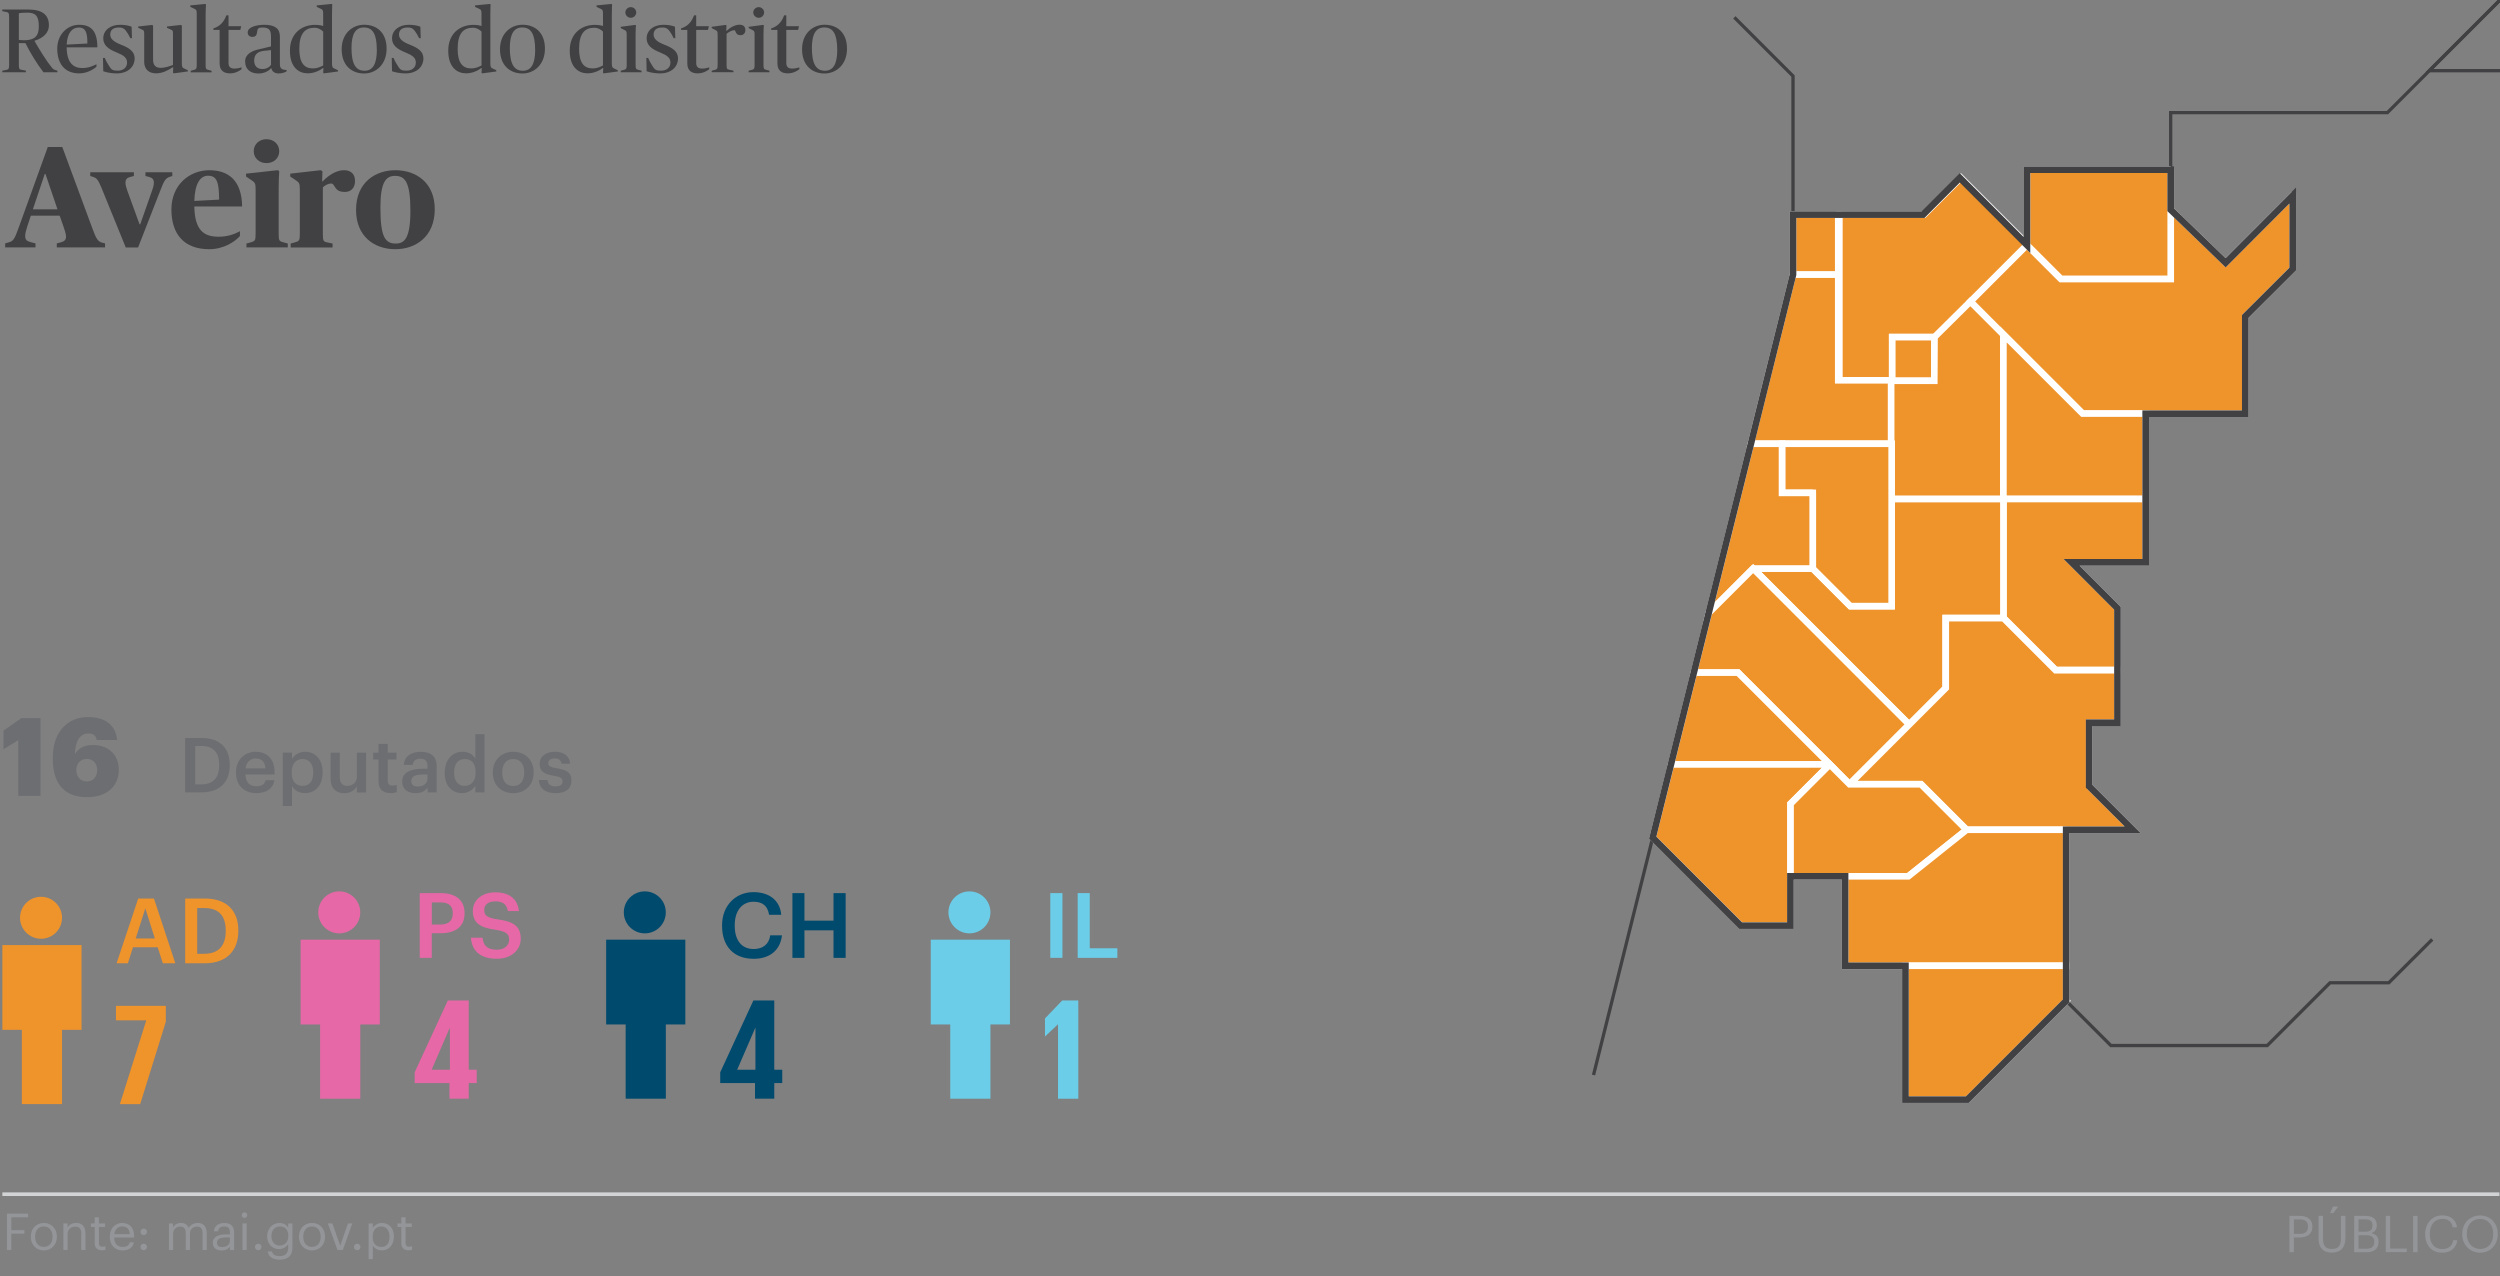 <?xml version="1.0" encoding="UTF-8"?><svg id="vip" xmlns="http://www.w3.org/2000/svg" width="690" height="352.18" viewBox="0 0 690 352.18"><rect x="0" y="0" width="690" height="352.18" fill="#808080" stroke="none"/><defs><style>.cls-1{fill:#004a6e;}.cls-2{stroke:#d1d3d4;}.cls-2,.cls-3,.cls-4{fill:none;}.cls-2,.cls-5{stroke-miterlimit:10;}.cls-6{fill:#6bcde8;}.cls-7{fill:#939598;}.cls-3{stroke-width:.91px;}.cls-3,.cls-4{stroke:#414042;}.cls-4,.cls-5{stroke-width:1.83px;}.cls-8{fill:#e768a7;}.cls-5{stroke:#fff;}.cls-5,.cls-9{fill:#ef932b;}.cls-10{fill:#6d6e71;}.cls-11{fill:#414042;}</style></defs><path class="cls-11" d="M.63,19.51l1.12-.22c.57-.1.77-.25.77-1.5V4.81c0-1.25-.2-1.37-.77-1.5l-1.12-.23v-.45h7.15c3.95,0,5.72,1.5,5.72,4.4,0,1.85-1.37,3.45-3.97,4.22v.08c1.32,2.32,3.32,5.55,4.77,7.32.27.35.55.58,1.02.7l.52.15v.45h-3.85c-1.82-2.4-3.65-5.37-4.97-8.05h-1.82v5.87c0,1.25.1,1.38.77,1.5l1.17.22v.45H.63v-.45ZM10.72,7.29c0-3.05-1.02-3.8-3.27-3.8-1.07,0-1.82.08-2.25.17v7.35s.72.1,1.42.1c2.9,0,4.1-1.1,4.1-3.82Z"/><path class="cls-11" d="M15.8,13.46c0-4,2.82-6.62,6.07-6.62s5,1.7,5,6.22h-8.47c.02,4.12,1.75,5.72,4.27,5.72,1.87,0,3.02-.6,3.95-1.05v.7c-.67.55-2.4,1.82-4.75,1.82-4.07,0-6.07-2.75-6.07-6.8ZM18.4,12.31l5.72-.3c0-3-.48-4.42-2.35-4.42s-3.2,1.47-3.37,4.72Z"/><path class="cls-11" d="M28.5,19.66l-.08-3.67h.5c.4.97.8,1.6,1.3,2.4.52.85.95,1.12,2.25,1.12,1.5,0,2.6-.85,2.6-2.22s-.92-2.02-2.95-2.85c-2.12-.85-3.62-1.9-3.62-3.85,0-2.32,2.05-3.75,4.62-3.75,1.35,0,2.35.2,3.2.53l.1,3.17h-.45c-.4-.85-.77-1.47-1.25-2.1-.6-.75-1.15-.85-1.9-.85-1.62,0-2.4.72-2.4,1.95,0,1.12.88,1.97,2.92,2.77,2.32.9,3.82,1.88,3.82,3.8,0,2.35-1.87,4.15-4.95,4.15-1.4,0-2.72-.25-3.72-.6Z"/><path class="cls-11" d="M39.8,16.98v-7.65c0-.92-.1-.95-.65-1.2l-1-.45v-.37l3.85-.43.25.2v9.4c0,1.45.65,2.25,2.12,2.25,1.2,0,2.47-.47,3.37-.8v-8.6c0-.92-.08-.95-.65-1.2l-1-.45v-.37l3.85-.43.25.2v10.32c0,1.12.15,1.28.73,1.55l.92.42v.35l-3.9.52-.18-.15.05-1.55h-.1c-1.3.88-2.9,1.7-4.6,1.7-2.07,0-3.32-1.15-3.32-3.27Z"/><path class="cls-11" d="M52.65,19.53l1-.28c.48-.12.65-.32.65-1.3V3.71c0-1-.17-1.05-.72-1.32l-1.05-.5v-.4l4.15-.4.17.15s-.1,1.3-.1,2.97v13.75c0,1.05.15,1.17.65,1.3l1,.28v.42h-5.75v-.42Z"/><path class="cls-11" d="M60.62,17.63v-9.37h-1.72v-.42c1.67-.52,2.9-1.7,3.57-3.6h.6v3h3.5l-.25,1.02h-3.25v9.12c0,1.07.52,1.55,1.65,1.55.72,0,1.45-.18,1.95-.33v.5c-.45.35-1.57,1.15-3.22,1.15-1.55,0-2.82-.72-2.82-2.62Z"/><path class="cls-11" d="M67.65,16.96c0-2.05,1.95-2.92,3.57-3.3l3.57-.85v-2.57c0-1.67-.25-2.65-2.32-2.65-1.07,0-1.37.25-1.47.97-.12.9-.25,1.62-1.32,1.62-.95,0-1.32-.6-1.32-1.22,0-1.55,2.57-2.12,4.62-2.12,2.95,0,4.27,1.1,4.27,3.25v7.7c0,.65.17,1.05.65,1.3.27.15.67.2,1.2.23v.37c-.38.28-1.3.58-2.15.58-1.25,0-1.9-.62-2.05-1.45h-.12c-.6.82-1.97,1.47-3.4,1.47-2.3,0-3.72-1.17-3.72-3.32ZM74.8,17.88v-4.05l-1.9.2c-1.62.17-2.75.85-2.75,2.72,0,1.45.85,2.3,2.27,2.3,1.17,0,2.02-.55,2.37-1.17Z"/><path class="cls-11" d="M80.02,13.98c0-4.87,3.37-7.12,6.92-7.12,1.02,0,1.77.15,2.27.3,0,0-.02-1-.02-1.9v-1.55c0-1-.18-1.05-.73-1.32l-1.05-.5v-.4l4.12-.4.18.15s-.08,1.05-.08,2.97v13.2c0,1.12.15,1.28.73,1.55l.92.42v.35l-3.9.52-.17-.15.05-1.33h-.1c-1.05.8-2.6,1.47-4.22,1.47-2.37,0-4.92-1.52-4.92-6.27ZM89.2,18.06v-9.35c-.55-.53-1.3-1.05-2.42-1.05-2.57,0-4.17,1.55-4.17,5.82,0,3.8,1.32,5.4,3.7,5.4,1.5,0,2.32-.55,2.9-.82Z"/><path class="cls-11" d="M94.3,13.58c0-4.37,3-6.75,6.2-6.75,3.5,0,6.2,2.17,6.2,6.6s-3,6.85-6.2,6.85c-3.5,0-6.2-2.27-6.2-6.7ZM104,13.78c0-4.47-1.17-6.2-3.57-6.2-2.22,0-3.42,1.67-3.42,5.65,0,4.47,1.2,6.3,3.6,6.3,2.22,0,3.4-1.77,3.4-5.75Z"/><path class="cls-11" d="M108.2,19.66l-.08-3.67h.5c.4.97.8,1.6,1.3,2.4.52.85.95,1.12,2.25,1.12,1.5,0,2.6-.85,2.6-2.22s-.92-2.02-2.95-2.85c-2.12-.85-3.62-1.9-3.62-3.85,0-2.32,2.05-3.75,4.62-3.75,1.35,0,2.35.2,3.2.53l.1,3.17h-.45c-.4-.85-.77-1.47-1.25-2.1-.6-.75-1.15-.85-1.9-.85-1.62,0-2.4.72-2.4,1.95,0,1.12.88,1.97,2.92,2.77,2.32.9,3.82,1.88,3.82,3.8,0,2.35-1.87,4.15-4.95,4.15-1.4,0-2.72-.25-3.72-.6Z"/><path class="cls-11" d="M123.72,13.98c0-4.87,3.37-7.12,6.92-7.12,1.02,0,1.77.15,2.27.3,0,0-.02-1-.02-1.9v-1.55c0-1-.18-1.05-.73-1.32l-1.05-.5v-.4l4.12-.4.18.15s-.08,1.05-.08,2.97v13.2c0,1.12.15,1.28.73,1.55l.92.42v.35l-3.9.52-.17-.15.05-1.33h-.1c-1.05.8-2.6,1.47-4.22,1.47-2.37,0-4.92-1.52-4.92-6.27ZM132.9,18.06v-9.35c-.55-.53-1.3-1.05-2.42-1.05-2.57,0-4.17,1.55-4.17,5.82,0,3.8,1.32,5.4,3.7,5.4,1.5,0,2.32-.55,2.9-.82Z"/><path class="cls-11" d="M138,13.58c0-4.37,3-6.75,6.2-6.75,3.5,0,6.2,2.17,6.2,6.6s-3,6.85-6.2,6.85c-3.5,0-6.2-2.27-6.2-6.7ZM147.7,13.78c0-4.47-1.17-6.2-3.57-6.2-2.22,0-3.42,1.67-3.42,5.65,0,4.47,1.2,6.3,3.6,6.3,2.22,0,3.4-1.77,3.4-5.75Z"/><path class="cls-11" d="M157.25,13.98c0-4.87,3.37-7.12,6.92-7.12,1.02,0,1.77.15,2.27.3,0,0-.02-1-.02-1.9v-1.55c0-1-.18-1.05-.73-1.32l-1.05-.5v-.4l4.12-.4.18.15s-.08,1.05-.08,2.97v13.2c0,1.12.15,1.28.73,1.55l.92.42v.35l-3.9.52-.17-.15.05-1.33h-.1c-1.05.8-2.6,1.47-4.22,1.47-2.37,0-4.92-1.52-4.92-6.27ZM166.42,18.06v-9.35c-.55-.53-1.3-1.05-2.42-1.05-2.57,0-4.17,1.55-4.17,5.82,0,3.8,1.32,5.4,3.7,5.4,1.5,0,2.32-.55,2.9-.82Z"/><path class="cls-11" d="M171.32,19.53l1-.28c.48-.12.65-.32.65-1.3v-8.37c0-1-.12-1.05-.72-1.35l-.92-.48v-.35l4.02-.53.17.1s-.1,1.07-.1,2.35v8.62c0,1.05.15,1.17.65,1.3l1,.28v.42h-5.75v-.42ZM172.6,3.44c0-.8.67-1.47,1.5-1.47s1.5.67,1.5,1.47-.67,1.47-1.5,1.47-1.5-.7-1.5-1.47Z"/><path class="cls-11" d="M178.47,19.66l-.08-3.67h.5c.4.97.8,1.6,1.3,2.4.52.85.95,1.12,2.25,1.12,1.5,0,2.6-.85,2.6-2.22s-.92-2.02-2.95-2.85c-2.12-.85-3.62-1.9-3.62-3.85,0-2.32,2.05-3.75,4.62-3.75,1.35,0,2.35.2,3.2.53l.1,3.17h-.45c-.4-.85-.77-1.47-1.25-2.1-.6-.75-1.15-.85-1.9-.85-1.62,0-2.4.72-2.4,1.95,0,1.12.88,1.97,2.92,2.77,2.32.9,3.82,1.88,3.82,3.8,0,2.35-1.87,4.15-4.95,4.15-1.4,0-2.72-.25-3.72-.6Z"/><path class="cls-11" d="M189.7,17.63v-9.37h-1.72v-.42c1.67-.52,2.9-1.7,3.57-3.6h.6v3h3.5l-.25,1.02h-3.25v9.12c0,1.07.52,1.55,1.65,1.55.72,0,1.45-.18,1.95-.33v.5c-.45.35-1.57,1.15-3.22,1.15-1.55,0-2.82-.72-2.82-2.62Z"/><path class="cls-11" d="M196.42,19.53l1-.28c.48-.12.65-.32.65-1.3v-8.37c0-1-.12-1.05-.72-1.35l-.92-.48v-.35l3.9-.53.17.15-.05,1.5h.1c.87-.88,2.32-1.7,3.55-1.7,1.02,0,1.62.53,1.62,1.47s-.6,1.42-1.32,1.42c-.9,0-1.17-.42-1.38-.95-.12-.35-.2-.42-.42-.42-.5,0-1.62.52-2.07,1.02v8.57c0,1.05.15,1.2.65,1.3l1.25.28v.42h-6v-.42Z"/><path class="cls-11" d="M206.62,19.53l1-.28c.48-.12.65-.32.65-1.3v-8.37c0-1-.12-1.05-.72-1.35l-.92-.48v-.35l4.02-.53.17.1s-.1,1.07-.1,2.35v8.62c0,1.05.15,1.17.65,1.3l1,.28v.42h-5.75v-.42ZM207.9,3.44c0-.8.67-1.47,1.5-1.47s1.5.67,1.5,1.47-.67,1.47-1.5,1.47-1.5-.7-1.5-1.47Z"/><path class="cls-11" d="M214.57,17.63v-9.37h-1.72v-.42c1.67-.52,2.9-1.7,3.57-3.6h.6v3h3.5l-.25,1.02h-3.25v9.12c0,1.07.52,1.55,1.65,1.55.72,0,1.45-.18,1.95-.33v.5c-.45.35-1.57,1.15-3.22,1.15-1.55,0-2.82-.72-2.82-2.62Z"/><path class="cls-11" d="M221.37,13.58c0-4.37,3-6.75,6.2-6.75,3.5,0,6.2,2.17,6.2,6.6s-3,6.85-6.2,6.85c-3.5,0-6.2-2.27-6.2-6.7ZM231.07,13.78c0-4.47-1.17-6.2-3.57-6.2-2.22,0-3.42,1.67-3.42,5.65,0,4.47,1.2,6.3,3.6,6.3,2.22,0,3.4-1.77,3.4-5.75Z"/><line class="cls-2" x1=".65" y1="329.6" x2="689.85" y2="329.6"/><path class="cls-7" d="M1.91,334.97h5.86v1H3.13v3.54h3.61v.99h-3.61v4.48h-1.22v-10.02Z"/><path class="cls-7" d="M8.5,341.39v-.11c0-2.2,1.53-3.74,3.6-3.74s3.6,1.53,3.6,3.73v.11c0,2.21-1.53,3.74-3.61,3.74s-3.59-1.58-3.59-3.73ZM14.5,341.39v-.1c0-1.69-.94-2.79-2.4-2.79s-2.4,1.09-2.4,2.77v.11c0,1.67.91,2.76,2.4,2.76s2.4-1.11,2.4-2.76Z"/><path class="cls-7" d="M17.5,337.66h1.16v1.16c.34-.69,1.15-1.29,2.35-1.29,1.51,0,2.58.83,2.58,2.96v4.5h-1.16v-4.58c0-1.29-.55-1.86-1.72-1.86-1.08,0-2.05.69-2.05,2v4.44h-1.16v-7.33Z"/><path class="cls-7" d="M26.13,343.15v-4.51h-1.05v-.98h1.05v-1.67h1.16v1.67h1.71v.98h-1.71v4.4c0,.71.32,1.06.91,1.06.36,0,.64-.06.9-.15v.98c-.24.08-.52.15-.99.15-1.33,0-1.98-.78-1.98-1.93Z"/><path class="cls-7" d="M30.3,341.4v-.11c0-2.21,1.42-3.75,3.43-3.75,1.69,0,3.29,1.02,3.29,3.64v.38h-5.52c.06,1.67.85,2.59,2.35,2.59,1.13,0,1.79-.42,1.95-1.27h1.16c-.25,1.47-1.47,2.24-3.12,2.24-2.07,0-3.54-1.46-3.54-3.71ZM35.83,340.62c-.11-1.51-.9-2.12-2.1-2.12s-1.99.81-2.19,2.12h4.29Z"/><path class="cls-7" d="M38.77,340c0-.5.41-.9.9-.9s.9.39.9.9-.41.9-.9.9-.9-.39-.9-.9ZM38.77,344.16c0-.5.41-.9.9-.9s.9.39.9.9-.41.9-.9.9-.9-.39-.9-.9Z"/><path class="cls-7" d="M46.6,337.66h1.16v1.12c.34-.69,1.13-1.25,2.19-1.25.94,0,1.76.39,2.14,1.37.5-.95,1.6-1.37,2.51-1.37,1.32,0,2.47.78,2.47,2.91v4.54h-1.16v-4.62c0-1.29-.55-1.82-1.55-1.82-.95,0-1.93.64-1.93,1.96v4.48h-1.16v-4.62c0-1.29-.55-1.82-1.55-1.82-.95,0-1.93.64-1.93,1.96v4.48h-1.16v-7.33Z"/><path class="cls-7" d="M58.73,342.96c0-1.69,1.79-2.27,3.67-2.27h1.05v-.53c0-1.16-.45-1.65-1.57-1.65-1.01,0-1.57.42-1.68,1.32h-1.16c.15-1.67,1.48-2.28,2.9-2.28s2.67.57,2.67,2.62v4.83h-1.16v-.92c-.55.69-1.21,1.05-2.28,1.05-1.36,0-2.44-.66-2.44-2.16ZM63.45,342.43v-.91h-1.01c-1.47,0-2.55.36-2.55,1.44,0,.76.36,1.23,1.39,1.23,1.23,0,2.17-.63,2.17-1.76Z"/><path class="cls-7" d="M66.71,335.37c0-.42.35-.77.77-.77s.77.35.77.77-.35.77-.77.77-.77-.35-.77-.77ZM66.92,337.66h1.16v7.33h-1.16v-7.33Z"/><path class="cls-7" d="M70.37,344.16c0-.5.41-.9.9-.9s.9.39.9.9-.41.9-.9.9-.9-.39-.9-.9Z"/><path class="cls-7" d="M73.88,345.41h1.19c.17.84.87,1.28,2.12,1.28,1.44,0,2.35-.69,2.35-2.26v-1.06c-.42.71-1.42,1.39-2.48,1.39-1.92,0-3.33-1.46-3.33-3.47v-.1c0-1.99,1.4-3.64,3.42-3.64,1.22,0,1.98.59,2.4,1.3v-1.18h1.16v6.84c-.01,2.13-1.46,3.17-3.5,3.17-2.17,0-3.12-1.02-3.32-2.26ZM79.58,341.19v-.1c0-1.64-.9-2.59-2.33-2.59s-2.33,1.08-2.33,2.62v.11c0,1.6,1.02,2.55,2.25,2.55,1.36,0,2.4-.95,2.4-2.59Z"/><path class="cls-7" d="M82.51,341.39v-.11c0-2.2,1.53-3.74,3.6-3.74s3.6,1.53,3.6,3.73v.11c0,2.21-1.53,3.74-3.61,3.74s-3.59-1.58-3.59-3.73ZM88.5,341.39v-.1c0-1.69-.94-2.79-2.4-2.79s-2.4,1.09-2.4,2.77v.11c0,1.67.91,2.76,2.4,2.76s2.4-1.11,2.4-2.76Z"/><path class="cls-7" d="M90.47,337.66h1.26l2.17,6.15,2.14-6.15h1.21l-2.63,7.33h-1.48l-2.66-7.33Z"/><path class="cls-7" d="M97.69,344.16c0-.5.41-.9.9-.9s.9.39.9.9-.41.9-.9.9-.9-.39-.9-.9Z"/><path class="cls-7" d="M101.74,337.66h1.16v1.23c.42-.71,1.42-1.36,2.48-1.36,1.92,0,3.33,1.4,3.33,3.68v.11c0,2.24-1.32,3.78-3.33,3.78-1.2,0-2.06-.6-2.48-1.33v3.75h-1.16v-9.88ZM107.51,341.39v-.11c0-1.85-1.02-2.77-2.25-2.77-1.36,0-2.4.9-2.4,2.77v.11c0,1.88.98,2.76,2.41,2.76s2.24-.98,2.24-2.76Z"/><path class="cls-7" d="M110.77,343.15v-4.51h-1.05v-.98h1.05v-1.67h1.16v1.67h1.71v.98h-1.71v4.4c0,.71.32,1.06.91,1.06.36,0,.64-.06.9-.15v.98c-.24.08-.52.15-.99.15-1.33,0-1.98-.78-1.98-1.93Z"/><path class="cls-7" d="M631.88,335.58h2.84c1.92,0,3.5.84,3.5,2.93v.06c0,2.13-1.6,2.96-3.5,2.96h-1.62v4.08h-1.22v-10.02ZM634.81,340.56c1.43,0,2.2-.7,2.2-1.99v-.06c0-1.42-.84-1.95-2.2-1.95h-1.71v3.99h1.71Z"/><path class="cls-7" d="M639.93,341.94v-6.36h1.22v6.22c0,2.1.74,2.91,2.41,2.91s2.55-.64,2.55-3.1v-6.04h1.22v6.21c0,2.44-1.22,3.94-3.8,3.94-2.3,0-3.6-1.34-3.6-3.78ZM643.9,333.02h1.46l-1.37,1.78h-.87l.78-1.78Z"/><path class="cls-7" d="M649.76,335.58h3.01c1.86,0,3.22.62,3.22,2.59v.06c0,.91-.36,1.72-1.51,2.12,1.46.35,2,1.09,2,2.4v.06c0,1.89-1.29,2.8-3.29,2.8h-3.43v-10.02ZM652.77,339.96c1.47,0,2.03-.53,2.03-1.76v-.06c0-1.13-.66-1.6-2.06-1.6h-1.79v3.42h1.82ZM653.16,344.65c1.46,0,2.13-.64,2.13-1.86v-.06c0-1.23-.69-1.82-2.3-1.82h-2.04v3.74h2.21Z"/><path class="cls-7" d="M658.47,335.58h1.22v9.02h4.58v.99h-5.8v-10.02Z"/><path class="cls-7" d="M666.03,335.58h1.22v10.02h-1.22v-10.02Z"/><path class="cls-7" d="M669.35,340.66v-.11c0-2.97,1.99-5.11,4.71-5.11,2.09,0,3.85,1.11,4.06,3.28h-1.2c-.25-1.53-1.13-2.31-2.84-2.31-2.07,0-3.46,1.61-3.46,4.13v.11c0,2.55,1.29,4.09,3.45,4.09,1.64,0,2.77-.83,3.03-2.45h1.13c-.35,2.31-1.95,3.45-4.19,3.45-2.9,0-4.68-1.99-4.68-5.07Z"/><path class="cls-7" d="M679.57,340.66v-.11c0-2.84,1.99-5.08,4.93-5.08s4.89,2.24,4.89,5.06v.11c0,2.83-1.95,5.1-4.86,5.1s-4.96-2.27-4.96-5.07ZM688.13,340.61v-.11c0-2.24-1.32-4.06-3.63-4.06s-3.67,1.71-3.67,4.09v.11c0,2.42,1.61,4.08,3.7,4.08,2.23,0,3.6-1.68,3.6-4.1Z"/><path class="cls-10" d="M51.08,203.69h4.56c5.23,0,7.77,2.98,7.77,7.35v.19c0,4.37-2.54,7.47-7.81,7.47h-4.51v-15.01ZM55.52,216.5c3.36,0,4.98-1.93,4.98-5.25v-.17c0-3.23-1.47-5.19-5-5.19h-1.62v10.6h1.64Z"/><path class="cls-10" d="M65.13,213.33v-.17c0-3.4,2.33-5.67,5.46-5.67,2.73,0,5.19,1.62,5.19,5.54v.74h-8.04c.08,2.08,1.13,3.25,3.02,3.25,1.53,0,2.33-.61,2.52-1.68h2.46c-.36,2.31-2.23,3.57-5.04,3.57-3.23,0-5.56-2.12-5.56-5.58ZM73.26,212.07c-.13-1.89-1.09-2.73-2.67-2.73s-2.56,1.03-2.81,2.73h5.48Z"/><path class="cls-10" d="M78.05,207.72h2.54v1.76c.61-1.05,1.97-2,3.59-2,2.75,0,4.87,2.04,4.87,5.58v.17c0,3.53-2.04,5.67-4.87,5.67-1.74,0-3-.86-3.59-1.93v5.48h-2.54v-14.74ZM86.45,213.29v-.17c0-2.44-1.26-3.63-2.92-3.63-1.76,0-3.02,1.2-3.02,3.63v.17c0,2.46,1.2,3.61,3.04,3.61s2.9-1.26,2.9-3.61Z"/><path class="cls-10" d="M91.24,214.76v-7.03h2.54v6.74c0,1.66.69,2.42,2.16,2.42,1.36,0,2.56-.88,2.56-2.62v-6.53h2.54v10.98h-2.54v-1.72c-.55,1.07-1.7,1.93-3.49,1.93-2.16,0-3.78-1.24-3.78-4.16Z"/><path class="cls-10" d="M104.47,215.64v-6h-1.47v-1.91h1.47v-2.42h2.54v2.42h2.41v1.91h-2.41v5.77c0,.97.46,1.41,1.26,1.41.5,0,.88-.06,1.24-.21v2.02c-.4.15-.94.27-1.72.27-2.18,0-3.32-1.18-3.32-3.25Z"/><path class="cls-10" d="M111,215.66c0-2.56,2.48-3.48,5.63-3.48h1.36v-.57c0-1.47-.5-2.2-1.99-2.2-1.32,0-1.97.63-2.1,1.72h-2.46c.21-2.56,2.25-3.63,4.7-3.63s4.39,1.01,4.39,4.01v7.2h-2.5v-1.34c-.71.95-1.68,1.55-3.36,1.55-2.02,0-3.67-.97-3.67-3.25ZM117.99,214.86v-1.09h-1.3c-1.93,0-3.17.44-3.17,1.78,0,.92.5,1.53,1.76,1.53,1.55,0,2.71-.82,2.71-2.22Z"/><path class="cls-10" d="M122.74,213.39v-.17c0-3.51,2.08-5.73,4.93-5.73,1.78,0,2.9.82,3.51,1.91v-6.76h2.54v16.06h-2.54v-1.85c-.59,1.09-1.99,2.06-3.61,2.06-2.75,0-4.83-1.95-4.83-5.52ZM131.26,213.27v-.17c0-2.42-1.11-3.61-2.96-3.61s-2.96,1.3-2.96,3.67v.17c0,2.41,1.22,3.57,2.86,3.57,1.76,0,3.07-1.18,3.07-3.63Z"/><path class="cls-10" d="M136.01,213.33v-.17c0-3.4,2.41-5.67,5.65-5.67s5.63,2.25,5.63,5.61v.17c0,3.42-2.41,5.65-5.65,5.65s-5.63-2.25-5.63-5.58ZM144.68,213.29v-.15c0-2.27-1.13-3.65-3.02-3.65s-3.04,1.36-3.04,3.63v.17c0,2.25,1.11,3.65,3.04,3.65s3.02-1.41,3.02-3.65Z"/><path class="cls-10" d="M148.73,215.28h2.39c.13,1.11.69,1.76,2.18,1.76,1.36,0,1.97-.48,1.97-1.41s-.73-1.24-2.35-1.51c-2.9-.46-3.97-1.28-3.97-3.34,0-2.2,2.06-3.3,4.12-3.3,2.25,0,4.03.84,4.3,3.32h-2.35c-.21-1.01-.78-1.47-1.95-1.47-1.09,0-1.74.52-1.74,1.3s.52,1.11,2.27,1.41c2.58.4,4.12,1.03,4.12,3.36s-1.57,3.51-4.39,3.51-4.49-1.3-4.6-3.63Z"/><path class="cls-10" d="M5.04,204.27l-4.08,2.52v-5.13l4.92-3.45h5.31v21.45h-6.15v-15.39Z"/><path class="cls-10" d="M14.58,209.52v-.57c0-6.99,4.17-11.04,9.63-11.04,4.83,0,7.68,2.13,8.13,6.33h-5.64c-.21-1.05-.75-1.8-2.28-1.8-2.34,0-3.63,2.04-3.75,5.67.96-1.47,2.37-2.49,5.01-2.49,3.9,0,7.11,2.37,7.11,6.87s-3.3,7.53-8.76,7.53c-6.84,0-9.45-4.38-9.45-10.5ZM26.82,212.55c0-1.8-1.08-3.09-2.85-3.09s-2.91,1.32-2.91,3.03c0,1.89,1.14,3.18,2.91,3.18s2.85-1.29,2.85-3.12Z"/><path class="cls-9" d="M38.14,247.99h4.35l5.9,17.87h-3.45l-1.42-4.42h-6.82l-1.4,4.42h-3.12l5.97-17.87ZM37.46,259.01h5.27l-2.62-8.3-2.65,8.3Z"/><path class="cls-9" d="M51.11,247.99h5.42c6.22,0,9.25,3.55,9.25,8.75v.23c0,5.2-3.02,8.9-9.3,8.9h-5.37v-17.87ZM56.38,263.24c4,0,5.92-2.3,5.92-6.25v-.2c0-3.85-1.75-6.17-5.95-6.17h-1.92v12.62h1.95Z"/><path class="cls-9" d="M32.01,277.62h13.76v4.4l-7.08,22.72h-5.6l7.28-23.12h-8.36v-4Z"/><rect class="cls-9" x=".65" y="260.84" width="21.85" height="23.4"/><rect class="cls-9" x="6.03" y="279.77" width="11.09" height="24.96"/><path class="cls-9" d="M17.12,253.3c0-3.2-2.59-5.79-5.79-5.79s-5.8,2.59-5.8,5.79,2.6,5.8,5.8,5.8,5.79-2.59,5.79-5.8Z"/><path class="cls-8" d="M115.85,246.5h5.75c4,0,6.62,1.78,6.62,5.52v.1c0,3.77-2.72,5.45-6.55,5.45h-2.5v6.8h-3.32v-17.87ZM121.6,255.17c2.2,0,3.37-1.08,3.37-3.05v-.1c0-2.12-1.25-2.95-3.37-2.95h-2.42v6.1h2.42Z"/><path class="cls-8" d="M129.98,258.82h3.2c.23,1.8.95,3.3,3.97,3.3,1.97,0,3.37-1.1,3.37-2.75s-.82-2.27-3.72-2.75c-4.27-.58-6.3-1.88-6.3-5.22,0-2.92,2.5-5.12,6.22-5.12s6.15,1.75,6.5,5.17h-3.05c-.33-1.88-1.4-2.67-3.45-2.67s-3.07.97-3.07,2.35c0,1.45.6,2.17,3.7,2.62,4.2.57,6.37,1.77,6.37,5.35,0,3.1-2.62,5.52-6.57,5.52-4.87,0-6.92-2.42-7.17-5.8Z"/><path class="cls-8" d="M114.45,295.96l9.16-19.84h5.76v19.12h2.2v3.68h-2.2v4.32h-5.32v-4.32h-9.6v-2.96ZM119.13,295.24h5.04v-11.56h-.04l-5,11.56Z"/><rect class="cls-8" x="82.97" y="259.35" width="21.85" height="23.4"/><rect class="cls-8" x="88.35" y="278.28" width="11.09" height="24.96"/><path class="cls-8" d="M99.43,251.81c0-3.2-2.59-5.79-5.79-5.79s-5.8,2.59-5.8,5.79,2.6,5.8,5.8,5.8,5.79-2.59,5.79-5.8Z"/><path class="cls-1" d="M199.29,255.55v-.2c0-5.37,3.7-9.12,8.67-9.12,4.1,0,7.27,2.05,7.67,6.25h-3.37c-.38-2.37-1.7-3.6-4.27-3.6-3.15,0-5.2,2.45-5.2,6.45v.2c0,4.02,1.92,6.4,5.22,6.4,2.47,0,4.22-1.25,4.57-3.77h3.25c-.52,4.3-3.57,6.47-7.82,6.47-5.6,0-8.72-3.57-8.72-9.07Z"/><path class="cls-1" d="M218.71,246.5h3.32v7.6h8.02v-7.6h3.35v17.87h-3.35v-7.6h-8.02v7.6h-3.32v-17.87Z"/><path class="cls-1" d="M198.78,295.96l9.16-19.84h5.76v19.12h2.2v3.68h-2.2v4.32h-5.32v-4.32h-9.6v-2.96ZM203.46,295.24h5.04v-11.56h-.04l-5,11.56Z"/><rect class="cls-1" x="167.3" y="259.35" width="21.85" height="23.4"/><rect class="cls-1" x="172.68" y="278.28" width="11.09" height="24.96"/><path class="cls-1" d="M183.76,251.81c0-3.2-2.59-5.79-5.79-5.79s-5.8,2.59-5.8,5.79,2.6,5.8,5.8,5.8,5.79-2.59,5.79-5.8Z"/><path class="cls-6" d="M289.88,246.5h3.35v17.87h-3.35v-17.87Z"/><path class="cls-6" d="M297.45,246.5h3.32v15.22h7.62v2.65h-10.95v-17.87Z"/><path class="cls-6" d="M297.61,276.13v27.12h-5.6v-20.52h-.04l-3.48,3.28h-.08v-4.92l4.76-4.96h4.44Z"/><rect class="cls-6" x="256.89" y="259.35" width="21.85" height="23.4"/><rect class="cls-6" x="262.27" y="278.28" width="11.09" height="24.96"/><path class="cls-6" d="M273.36,251.81c0-3.2-2.59-5.79-5.79-5.79s-5.8,2.59-5.8,5.79,2.6,5.8,5.8,5.8,5.79-2.59,5.79-5.8Z"/><path class="cls-11" d="M1.43,67.17l1-.28c1.2-.36,1.56-.76,2.72-4.04l8.04-22.28h4l8.28,22.4c1.08,2.96,1.52,3.64,2.68,4l.84.2v1.12h-13.32v-1.12l1.12-.28c1.04-.28,1.44-.76,1.44-1.6,0-.68-.36-1.76-.76-2.92l-1-2.84h-7.96l-.96,2.88c-.36,1.12-.6,2.04-.6,2.72,0,1.12.48,1.44,1.72,1.76l1.12.28v1.12H1.43v-1.12ZM9.07,57.78h6.8l-3.32-9.76h-.2l-3.28,9.76Z"/><path class="cls-11" d="M28.07,51.98c-.92-2.28-1.36-2.84-2.4-3.16l-.76-.24v-1.04h12.04v1.04l-1.08.28c-.84.24-1.24.64-1.24,1.64,0,.56.2,1.24.52,2.16l3.36,9.24h.2l3.24-9.24c.36-.96.52-1.68.52-2.24,0-.88-.4-1.32-1.24-1.56l-1.08-.28v-1.04h7.4v1.04l-.76.24c-1.04.36-1.48.96-2.48,3.6l-6.2,15.88h-3.4l-6.64-16.32Z"/><path class="cls-11" d="M47.31,57.82c0-6.96,5.16-10.84,10.44-10.84s8.96,2.76,9.08,10h-13.2c.12,6.56,2.6,8.36,6.72,8.36,2.48,0,4.36-.72,5.88-1.52v1.32c-1.4,1.56-4.44,3.64-8.48,3.64-6.96,0-10.44-4.16-10.44-10.96ZM53.63,55.46l6.84-.36c0-4.84-.64-6.6-3.04-6.6-2.04,0-3.64,1.92-3.8,6.96Z"/><path class="cls-11" d="M68.03,67.21l1.04-.28c1.32-.36,1.48-.56,1.48-2.28v-12.44c0-1.72-.2-1.84-1.32-2.6l-1.32-.88v-.8l8.76-.96.4.28c-.08,1.24-.16,2.68-.16,4.6v12.8c0,1.8.16,1.96,1.48,2.28l1.04.28v1.08h-11.4v-1.08ZM70.03,41.74c0-1.96,1.56-3.32,3.52-3.32s3.52,1.36,3.52,3.32-1.56,3.28-3.52,3.28-3.52-1.36-3.52-3.28Z"/><path class="cls-11" d="M80.23,67.21l1.04-.28c1.32-.36,1.48-.56,1.48-2.28v-12.44c0-1.72-.2-1.84-1.32-2.6l-1.32-.88v-.8l8.44-.96.44.32-.08,2.76h.16c1.24-1.32,3.52-3.08,5.84-3.08,1.92,0,3.08,1.04,3.08,3s-1.2,3-2.76,3c-1.84,0-2.32-.56-3.08-1.8-.24-.44-.48-.52-.84-.52-.72,0-1.64.52-2.2,1.04v12.96c0,1.88.16,2.08,1.36,2.28l1.32.28v1.08h-11.56v-1.08Z"/><path class="cls-11" d="M98.27,57.94c0-7.68,5.44-10.96,10.84-10.96,5.8,0,10.88,3.48,10.88,10.76,0,7.68-5.36,11.04-10.88,11.04-5.8,0-10.84-3.52-10.84-10.84ZM113.27,58.14c0-8.08-1.56-9.6-4.28-9.6-2.52,0-4,1.84-4,8.72,0,8.2,1.32,9.96,4.24,9.96,2.4,0,4.04-1.4,4.04-9.08Z"/><polyline class="cls-3" points="439.81 296.71 445.26 274.87 456.15 231.16 480.44 255.44 494.18 255.44 494.18 241.83 509.27 241.83 509.27 266.56 525.9 266.56 525.9 303.5 542.99 303.5 549.6 296.9 570.26 276.23 582.61 288.57 625.76 288.57 643.09 271.24 659.31 271.24 671.29 259.28"/><polyline class="cls-3" points="690 19.5 670.5 19.5 690 0"/><polyline class="cls-3" points="690 0 658.92 31.09 641.75 31.09 641.75 31.09 599.11 31.09 599.11 46.87 572.64 46.87 559.44 46.87 559.44 67.61 540.9 49.08 530.77 59.21 494.87 59.21 494.87 20.99 478.68 4.79"/><path class="cls-5" d="M559.75,67.61l-25.53,25.43h-11.97v12.06h-14.59v-45.89h23.41l10.14-10.15,18.54,18.54h0Z"/><path class="cls-5" d="M507.36,75.8h-12.48v-16.57h12.48v16.57Z"/><path class="cls-5" d="M494.88,75.8h12.48v29.16h14.73v17.52h-38.85l11.64-46.68Z"/><path class="cls-5" d="M533.85,105.11h-11.59v-12.06h11.66l-.06,12.06Z"/><path class="cls-5" d="M552.94,92.31v45.41h-30.99v-32.63h11.91l.06-12.06,9.92-9.83,9.1,9.11Z"/><path class="cls-5" d="M632.79,53.96v20.28l-13.08,13.08v26.85h-44.92l-30.94-30.96,15.6-15.6,9.36,9.36h30.3v-19.11l15.15,14.64,18.52-18.54Z"/><path class="cls-5" d="M599.12,46.81v30.16h-30.3l-9.36-9.36v-20.8h39.67Z"/><path class="cls-5" d="M592.21,114.15v23.56h-39.27v-45.41l21.85,21.84h17.42Z"/><path class="cls-5" d="M592.21,137.73v17.46h-20.47l12.67,12.67v17.06h-17.05l-14.42-14.42v-32.77h39.27Z"/><path class="cls-5" d="M552.94,137.73v32.86h-15.93v19.31l-10.08,10.08-43.07-43.07h16.44l10.38,10.38h11.4v-29.55h30.85v-.02Z"/><path class="cls-5" d="M522.1,122.49v44.8h-11.4l-10.38-10.38v-20.88h-8.49v-13.56h30.27Z"/><path class="cls-5" d="M500.31,136.03v20.88h-16.44l-12.25,12.25,11.64-46.69h8.58v13.56h8.48Z"/><path class="cls-5" d="M526.95,199.98l-16.46,16.46-30.8-30.8h-12.17l4.1-16.48,12.25-12.25,43.08,43.07Z"/><path class="cls-5" d="M576.62,217.02l12,12h-45.84l-12.58-12.58h-19.71l26.54-26.54v-19.3h15.93l14.37,14.37h17.1v14.49h-7.8v17.56h-.01Z"/><path class="cls-5" d="M505.03,210.98h-43.83l6.32-25.34h12.17l25.34,25.34Z"/><path class="cls-5" d="M505.03,210.98l-10.84,10.84v33.63h-13.75l-24.28-24.28,5.05-20.19h43.83Z"/><path class="cls-5" d="M526.69,241.86h-32.5v-20.02l10.84-10.84,5.46,5.46h19.71l12.58,12.58-16.09,12.83Z"/><path class="cls-5" d="M570.28,229.02v37.54h-61.03v-24.7h17.44l16.09-12.84h27.51Z"/><path class="cls-5" d="M570.28,276.22l-27.27,27.27h-17.11v-36.94h44.37v9.66Z"/><polygon class="cls-4" points="632.79 53.96 632.79 74.26 619.7 87.32 619.7 114.18 592.21 114.18 592.21 137.74 592.21 155.2 571.75 155.2 584.42 167.88 584.42 184.93 584.42 184.97 584.42 199.47 576.61 199.47 576.61 217.02 588.62 229.02 570.26 229.02 570.26 266.56 570.26 276.23 542.99 303.5 525.9 303.5 525.9 266.56 509.24 266.56 509.24 241.86 494.16 241.86 494.16 255.47 480.41 255.47 456.14 231.19 461.17 211 467.49 185.65 471.59 169.18 483.24 122.49 494.87 75.8 494.87 59.24 507.36 59.24 530.77 59.24 540.9 49.09 559.44 67.63 559.44 46.84 599.11 46.84 599.11 57.88 614.27 72.52 632.79 53.96"/></svg>